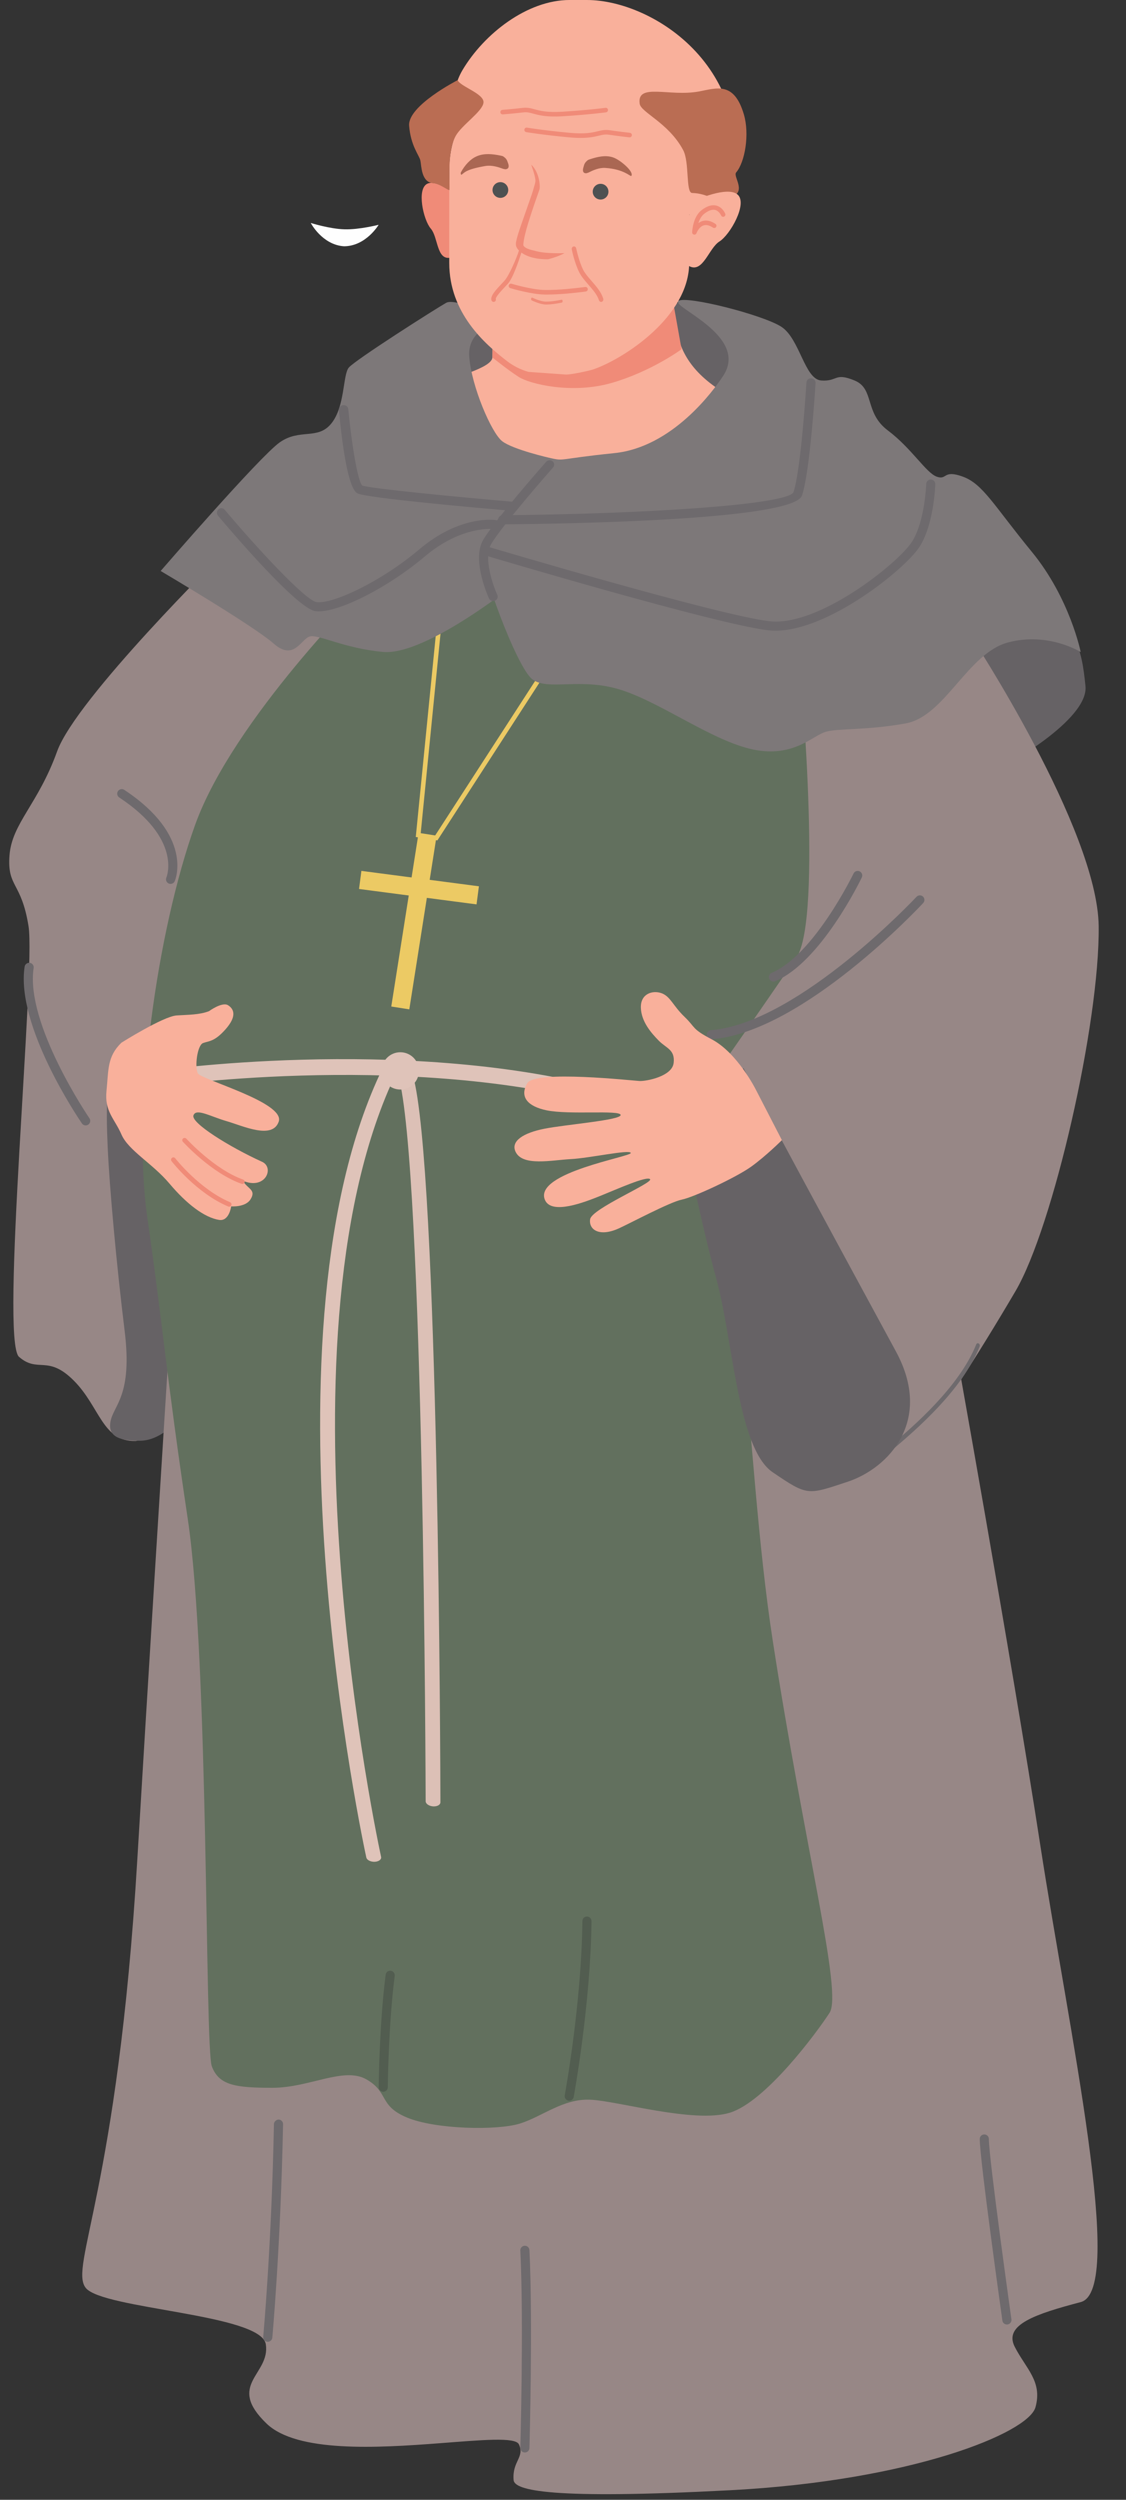 <?xml version="1.0" encoding="UTF-8"?><svg xmlns="http://www.w3.org/2000/svg" xmlns:xlink="http://www.w3.org/1999/xlink" height="2405.4" preserveAspectRatio="xMidYMid meet" version="1.0" viewBox="966.8 300.0 1083.8 2405.4" width="1083.8" zoomAndPan="magnify"><rect x="966.8" y="300.0" width="1083.8" height="2405.4" fill="#333333" stroke="none"/><g><g><path d="M 1925.676 1040.746 C 1932.547 1038.461 2015.031 992.852 2011.59 960.094 C 2008.148 927.332 2003.574 884.945 1939.418 883.789 C 1875.262 882.645 1850.059 902.117 1850.059 902.117 L 1925.676 1040.746" fill="#666265"/></g><g><path d="M 1182.148 832.133 C 1182.148 832.133 1040.09 972.102 1021.77 1023.023 C 1003.438 1073.977 978.23 1092.211 975.938 1123.184 C 973.648 1154.16 987.395 1148.188 994.27 1191.281 C 1001.141 1234.359 966.773 1589.664 985.105 1605.621 C 1003.438 1621.582 1012.602 1603.215 1037.801 1628.445 C 1063.012 1653.66 1065.301 1687.461 1097.379 1686.602 C 1129.449 1685.742 1121.438 1286.336 1121.438 1286.336 C 1121.438 1286.336 1150.082 1126.672 1216.52 1064.812 C 1282.969 1002.941 1328.789 906.703 1328.789 906.703 C 1328.789 906.703 1255.469 833.172 1182.148 832.133" fill="#978786"/></g><g><path d="M 1140.906 1663.117 C 1140.906 1663.117 1123.488 1686.363 1101.43 1686.344 C 1085.199 1686.332 1070.113 1684.086 1073.137 1667.918 C 1076.152 1651.738 1094.504 1643.355 1086.773 1580.629 C 1079.043 1517.902 1072.16 1442.609 1070.449 1403.781 C 1068.734 1364.965 1068.734 1330.887 1080.766 1319.141 C 1092.781 1307.398 1110.84 1287.637 1122.871 1292.793 C 1134.898 1297.941 1147.199 1344.113 1140.906 1390.746 C 1134.613 1437.379 1158.461 1633.23 1140.906 1663.117" fill="#666265"/></g><g><path d="M 1901.613 912.621 C 1901.613 912.621 2023.258 1097.77 2024.309 1191.281 C 2025.348 1284.766 1980.422 1480.672 1944.297 1542.293 C 1908.145 1603.93 1861.93 1676.281 1845.895 1690.023 C 1829.863 1703.766 1773.297 1642.348 1754.973 1605.617 C 1736.648 1568.879 1703.391 1409.238 1686.793 1367.633 C 1670.195 1326.012 1597.332 1271.023 1597.332 1271.023 L 1700.086 960.094 L 1901.613 912.621" fill="#978786"/></g><g><path d="M 1883.277 1578.512 C 1883.277 1578.512 1940.566 1896.531 1968.066 2075.25 C 1995.555 2253.969 2050.539 2503.719 2007.012 2515.172 C 1963.473 2526.629 1932.652 2536.969 1943.484 2558.148 C 1954.316 2579.328 1970.355 2591.461 1963.473 2616.332 C 1956.605 2641.191 1844.016 2687.02 1670.047 2696.18 C 1496.062 2705.352 1461.961 2696.379 1461.156 2686.391 C 1459.684 2668.121 1472.012 2664.742 1466.273 2652.078 C 1462.965 2644.77 1430.395 2647.891 1389.574 2651.008 C 1329.895 2655.559 1252.582 2660.129 1223.398 2632.082 C 1184.09 2594.289 1227.242 2584.961 1222.648 2555.738 C 1218.07 2526.512 1065.301 2522.051 1049.262 2501.43 C 1033.219 2480.812 1079.992 2407.488 1098.988 2089 C 1118 1770.512 1153.5 1217.188 1153.5 1217.188 L 1808.375 1296.656 L 1883.277 1578.512" fill="#978786"/></g><g><path d="M 1319.633 865.145 C 1319.633 865.145 1191.324 991.754 1154.66 1093.578 C 1118 1195.402 1093.672 1368.234 1108.57 1471.328 C 1123.461 1574.438 1126.871 1623.363 1147.492 1761.348 C 1168.113 1899.328 1163.82 2270.008 1170.703 2288.34 C 1177.57 2306.668 1193.613 2308.957 1229.121 2308.957 C 1264.641 2308.957 1297.863 2288.34 1319.633 2300.938 C 1341.402 2313.539 1331.094 2326.141 1358.578 2337.598 C 1386.078 2349.059 1445.652 2350.199 1467.406 2343.328 C 1489.188 2336.457 1508.66 2319.27 1535.02 2320.418 C 1561.363 2321.559 1634.68 2343.328 1669.047 2333.02 C 1703.418 2322.707 1752.684 2256.258 1765.285 2236.789 C 1777.887 2217.309 1741.707 2080.309 1710.539 1878.438 C 1682.332 1695.797 1685.348 1440.828 1630.168 1370.211 C 1630.168 1370.211 1733.461 1222.242 1735.637 1217.445 C 1758.441 1167.035 1735.637 927.473 1735.637 927.473 C 1735.637 927.473 1418.152 862.547 1319.633 865.145" fill="#62705e"/></g><g><path d="M 1654.594 1299.777 C 1653.648 1299.879 1652.715 1299.973 1651.77 1300.051 C 1649.363 1300.246 1647.234 1298.445 1647.039 1296.016 C 1646.859 1293.637 1648.602 1291.551 1650.961 1291.301 L 1651.074 1291.289 C 1651.906 1291.23 1652.793 1291.141 1653.637 1291.051 C 1737.148 1282.129 1847.852 1164.145 1848.969 1162.938 C 1850.633 1161.18 1853.414 1161.055 1855.168 1162.707 C 1856.957 1164.359 1857.059 1167.141 1855.406 1168.918 C 1850.746 1173.93 1741.34 1290.527 1654.594 1299.777" fill="#6e6a6d"/></g><g><path d="M 1711.281 1244.508 C 1709.566 1244.508 1707.934 1243.492 1707.234 1241.812 C 1706.301 1239.57 1707.352 1237 1709.59 1236.062 C 1750.199 1219.039 1787.988 1141.301 1788.379 1140.512 C 1789.43 1138.34 1792.07 1137.414 1794.242 1138.465 C 1796.422 1139.52 1797.348 1142.133 1796.309 1144.328 C 1794.707 1147.641 1756.68 1225.859 1712.984 1244.164 C 1712.434 1244.395 1711.84 1244.508 1711.281 1244.508" fill="#6e6a6d"/></g><g><path d="M 1819.25 1700.75 C 1818.77 1700.844 1818.23 1700.715 1817.809 1700.328 C 1817 1699.613 1816.754 1698.359 1817.27 1697.434 C 1817.902 1696.309 1820.07 1694.434 1826.223 1689.184 C 1845.289 1672.918 1889.984 1634.797 1906.449 1593.625 C 1906.859 1592.594 1907.938 1592.219 1908.84 1592.77 C 1909.754 1593.344 1910.164 1594.645 1909.742 1595.688 C 1892.914 1637.762 1847.75 1676.281 1828.461 1692.734 C 1824.547 1696.074 1820.832 1699.238 1820.316 1700.012 C 1820.047 1700.422 1819.648 1700.656 1819.25 1700.75" fill="#6e6a6d"/></g><g><path d="M 1619.453 1367.637 C 1619.453 1367.637 1639.699 1470.043 1656.098 1529.77 C 1672.477 1589.5 1676.758 1693.758 1710.52 1716.66 C 1744.277 1739.582 1743.785 1738.691 1782.734 1725.781 C 1821.68 1712.883 1865.453 1667.289 1829.141 1600.395 C 1671.047 1309.168 1682.641 1327.82 1682.641 1327.82 L 1619.453 1367.637" fill="#666265"/></g><g><path d="M 1049.262 1382.93 C 1047.871 1382.93 1046.5 1382.254 1045.652 1381.023 C 1043.043 1377.215 981.762 1287.207 990.512 1230.129 C 990.871 1227.746 993.223 1226.168 995.52 1226.461 C 997.922 1226.832 999.551 1229.062 999.191 1231.469 C 990.977 1285.109 1052.27 1375.148 1052.883 1376.051 C 1054.262 1378.043 1053.742 1380.773 1051.75 1382.156 C 1051 1382.68 1050.121 1382.93 1049.262 1382.93" fill="#6e6a6d"/></g><g><path d="M 1130.973 1150.527 C 1130.395 1150.527 1129.805 1150.422 1129.246 1150.168 C 1127.023 1149.23 1125.984 1146.668 1126.926 1144.43 C 1127.562 1142.93 1141.535 1106.984 1081.582 1067.371 C 1079.562 1066.027 1078.996 1063.312 1080.336 1061.285 C 1081.703 1059.262 1084.434 1058.703 1086.426 1060.047 C 1152.883 1103.949 1135.773 1146.109 1135.004 1147.871 C 1134.305 1149.539 1132.676 1150.527 1130.973 1150.527" fill="#6e6a6d"/></g><g><path d="M 1224.531 2553.371 C 1224.398 2553.371 1224.262 2553.359 1224.121 2553.352 C 1221.719 2553.129 1219.941 2550.988 1220.16 2548.57 C 1220.238 2547.711 1228.211 2460.289 1230.469 2343.809 C 1230.52 2341.391 1233.031 2339.512 1234.949 2339.512 C 1237.359 2339.559 1239.301 2341.559 1239.25 2343.98 C 1236.969 2460.801 1228.988 2548.5 1228.91 2549.379 C 1228.699 2551.66 1226.781 2553.371 1224.531 2553.371" fill="#6e6a6d"/></g><g><path d="M 1472.012 2659.898 L 1471.891 2659.898 C 1469.449 2659.828 1467.551 2657.809 1467.621 2655.379 C 1467.648 2654.18 1471.012 2534.469 1467.621 2465.559 C 1467.488 2463.141 1469.359 2461.07 1471.781 2460.961 L 1472.012 2460.949 C 1474.34 2460.949 1476.281 2462.781 1476.398 2465.129 C 1479.789 2534.371 1476.43 2654.43 1476.398 2655.641 C 1476.328 2658.012 1474.371 2659.898 1472.012 2659.898" fill="#6e6a6d"/></g><g><path d="M 1935.965 2536.75 C 1933.801 2536.75 1931.918 2535.172 1931.609 2532.973 C 1930.738 2526.652 1909.82 2377.789 1909.82 2358.223 C 1909.82 2355.793 1911.797 2353.832 1914.215 2353.832 C 1916.633 2353.832 1918.609 2355.793 1918.609 2358.223 C 1918.609 2377.18 1940.098 2530.211 1940.324 2531.75 C 1940.645 2534.152 1938.992 2536.371 1936.586 2536.711 C 1936.371 2536.73 1936.18 2536.75 1935.965 2536.75" fill="#6e6a6d"/></g><g><path d="M 1326.203 2091.465 C 1322.781 2091.234 1319.852 2089.535 1319.387 2087.375 C 1318.262 2082.305 1208.555 1577.406 1338.035 1321.992 C 1339.172 1319.711 1343.258 1318.559 1346.992 1319.445 C 1350.797 1320.32 1352.934 1322.859 1351.797 1325.137 C 1223.223 1578.758 1332.508 2081.742 1333.621 2086.785 C 1334.168 2089.223 1331.395 2091.324 1327.473 2091.484 C 1327.039 2091.492 1326.629 2091.492 1326.203 2091.465" fill="#dfc3b9"/></g><g><path d="M 1384.43 2038.191 C 1384.164 2038.191 1383.898 2038.184 1383.613 2038.164 C 1383.426 2038.152 1383.254 2038.133 1383.09 2038.113 C 1379.402 2037.676 1376.504 2035.562 1376.504 2033.242 C 1376.492 2027.133 1374.926 1421.43 1350.199 1335.188 C 1349.516 1332.742 1352.062 1330.629 1355.938 1330.465 C 1356.102 1330.457 1356.254 1330.457 1356.418 1330.457 C 1360.195 1330.457 1363.535 1332.281 1364.203 1334.613 C 1389.133 1421.668 1390.68 2009.293 1390.711 2034.262 C 1390.719 2036.523 1387.977 2038.191 1384.43 2038.191" fill="#dcc0b6"/></g><g><path d="M 1545.738 1355.602 C 1545.234 1355.602 1543.613 1361.77 1543.113 1361.633 C 1350.648 1311.246 1115.18 1346.004 1112.828 1346.352 C 1109.902 1346.809 1109.098 1338.312 1108.637 1335.938 C 1108.156 1333.535 1110.016 1331.266 1112.785 1330.859 C 1115.191 1330.504 1352.363 1296.047 1547.223 1347.02 C 1549.93 1347.73 1551.445 1350.176 1550.629 1352.496 C 1549.938 1354.391 1547.922 1355.602 1545.738 1355.602" fill="#dfc3b9"/></g><g><path d="M 1566.84 399.379 C 1568.219 398.734 1578.828 396.219 1582.328 392.887 C 1588.379 387.148 1596.5 373.68 1596.5 373.68 L 1598.16 374.531 C 1598.16 374.531 1588.289 391.16 1586.828 395.961 C 1585.371 400.746 1590.418 410.094 1590.418 410.094 C 1590.418 410.094 1565.84 399.844 1566.84 399.379" fill="#f9b09b"/></g><g><path d="M 1694.254 1348.383 C 1694.254 1348.383 1676.594 1313.047 1651.777 1300.043 C 1632.266 1289.828 1636.621 1288.918 1625.609 1278.367 C 1614.598 1267.828 1612.219 1258.977 1603.73 1255.77 C 1595.238 1252.574 1583.328 1255.973 1583.648 1269.512 C 1583.961 1283.055 1593.715 1294.094 1600.922 1301.426 C 1608.137 1308.75 1616.691 1309.949 1615.199 1322.859 C 1613.719 1335.742 1589.031 1340.48 1582.395 1340.184 C 1575.758 1339.871 1481.754 1329.449 1474.289 1342.324 C 1466.605 1355.598 1474.871 1364.668 1492.914 1368.398 C 1514.953 1372.934 1563.496 1367.84 1564.18 1372.836 C 1564.879 1377.82 1511.469 1382.035 1490.941 1386.074 C 1470.422 1390.117 1458.254 1398.02 1463.012 1408.223 C 1469.734 1422.621 1498.035 1416.266 1516.145 1415.344 C 1534.262 1414.41 1572.93 1405.824 1573.957 1409.402 C 1575 1412.984 1480.883 1428.25 1491.195 1454.312 C 1497.223 1469.566 1529.746 1456.711 1544.637 1450.73 C 1559.527 1444.758 1590.016 1431.016 1592.559 1434.734 C 1595.098 1438.457 1536.371 1463.082 1534.816 1473.18 C 1533.297 1482.957 1543.32 1490.688 1562.488 1481.992 C 1573.281 1477.094 1611.621 1456.625 1623.035 1454.332 C 1634.453 1452.051 1675.449 1432.969 1689.953 1422.523 C 1704.082 1412.352 1719.402 1397.098 1719.402 1397.098 L 1694.254 1348.383" fill="#f9b09b"/></g><g><path d="M 1485.176 417.43 C 1461.539 417.43 1447.836 412.355 1447.266 412.148 C 1446.137 411.719 1445.547 410.445 1445.977 409.316 C 1446.426 408.172 1447.648 407.598 1448.809 408.027 C 1448.945 408.078 1462.426 413.039 1485.176 413.039 C 1505.219 413.039 1517.949 411.797 1527.227 410.891 L 1531.566 410.477 C 1541.688 409.586 1548.637 413.133 1548.926 413.293 C 1550.008 413.848 1550.418 415.168 1549.867 416.234 C 1549.309 417.332 1547.977 417.73 1546.898 417.188 C 1546.828 417.141 1540.809 414.055 1531.957 414.852 L 1527.656 415.266 C 1518.266 416.172 1505.418 417.43 1485.176 417.43" fill="#f08b78"/></g><g><path d="M 1370.047 1330.449 C 1370.047 1340.359 1362.012 1348.391 1352.105 1348.391 C 1342.188 1348.391 1334.164 1340.359 1334.164 1330.449 C 1334.164 1320.543 1342.188 1312.512 1352.105 1312.512 C 1362.012 1312.512 1370.047 1320.543 1370.047 1330.449" fill="#dfc3b9"/></g><g><path d="M 1360.77 1271.242 L 1343.414 1268.52 L 1369.367 1103.578 L 1386.727 1106.312 L 1360.77 1271.242" fill="#ecca64"/></g><g><path d="M 1425.48 1170.238 L 1312.379 1155.41 L 1314.66 1138.004 L 1427.766 1152.828 L 1425.48 1170.238" fill="#ecca64"/></g><g><path d="M 1387.793 1108.68 L 1366.984 1105.406 L 1367.191 1103.34 L 1411.184 660.199 L 1415.531 660.629 L 1371.754 1101.719 L 1385.672 1103.902 L 1662.047 676.793 L 1665.723 679.176 L 1387.793 1108.68" fill="#ecca64"/></g><g><path d="M 1687.953 634.055 C 1687.953 634.055 1686.113 595.988 1603.746 589.859 C 1521.383 583.742 1425.18 580.133 1407.348 600.785 C 1389.512 621.449 1392.379 652.953 1401.539 666.121 C 1410.711 679.305 1437.629 684.457 1486.316 697.059 C 1535.012 709.664 1644.426 690.039 1665.047 682.379 C 1685.668 674.719 1687.953 634.055 1687.953 634.055" fill="#666265"/></g><g><path d="M 1298.969 690.945 C 1291.105 701.047 1403.336 750.984 1437.129 773.836 C 1480.137 802.934 1597.785 786.273 1628.801 767.988 C 1633.012 765.504 1745 711.324 1734.988 708.203 C 1611.309 669.641 1616.379 625.684 1615.102 575.148 C 1562.453 598.547 1440.777 594.887 1440.777 594.887 C 1440.777 594.887 1441.195 634.324 1440.734 643.996 C 1439.848 662.992 1303.977 684.504 1298.969 690.945" fill="#f9b09b"/></g><g><path d="M 1622.812 636.051 C 1622.812 636.051 1593.785 657.465 1555.5 668.484 C 1517.227 679.488 1476.684 669.508 1466.07 662.695 C 1455.473 655.898 1440.742 643.973 1440.742 643.973 L 1440.941 617.773 L 1613.867 585.871 L 1622.812 636.051" fill="#f08b78"/></g><g><path d="M 1484.871 559.055 C 1494.941 558.965 1502.734 555.715 1503.285 555.488 C 1504.402 555.008 1504.977 553.621 1504.574 552.375 C 1504.164 551.141 1502.922 550.523 1501.793 551.004 C 1501.582 551.094 1480.645 559.746 1463.992 548.145 C 1463.004 547.453 1461.645 547.785 1460.992 548.926 C 1460.344 550.043 1460.633 551.531 1461.633 552.238 C 1469.344 557.594 1477.691 559.129 1484.871 559.055" fill="#f08b78"/></g><g><path d="M 1450.176 871.199 C 1450.176 871.199 1373.465 930.766 1335.664 927.332 C 1297.855 923.895 1273.336 910.152 1264.977 912.445 C 1256.617 914.727 1249.746 936.5 1230.266 919.32 C 1210.785 902.137 1121.438 849.426 1121.438 849.426 C 1121.438 849.426 1216.516 739.457 1235.996 725.699 C 1255.465 711.953 1272.645 723.805 1285.805 707.379 C 1298.965 690.953 1296.715 660.961 1302.434 653.809 C 1308.164 646.652 1386.426 596.918 1396.227 591.395 C 1406.035 585.855 1450.664 608.855 1450.664 608.855 C 1450.664 608.855 1416.285 614.484 1418.438 643.145 C 1420.594 671.789 1439.816 716.547 1450.176 724.559 C 1460.535 732.586 1495.809 740.598 1495.809 740.598 C 1495.809 740.598 1503.969 782.984 1450.176 871.199" fill="#7d7879"/></g><g><path d="M 2007.012 927.473 C 2007.012 927.473 1976.062 907.848 1937.125 918.164 C 1898.172 928.48 1876.41 989.191 1838.602 996.07 C 1800.805 1002.934 1774.449 1000.652 1761.836 1004.09 C 1749.234 1007.516 1730.914 1029.289 1691.961 1021.27 C 1653.008 1013.25 1604.125 976.594 1564.98 963.996 C 1525.832 951.383 1494.438 965.137 1479.211 953.68 C 1463.98 942.223 1427.828 843.695 1431.008 829.957 C 1434.188 816.199 1480.668 737.152 1495.801 740.594 C 1510.949 744.031 1502.219 741.734 1558.145 736.012 C 1614.055 730.277 1653.586 675.922 1662.953 661.543 C 1687.945 623.168 1612.914 595.406 1619.66 589.672 C 1626.402 583.949 1701.195 602.922 1718.91 614.469 C 1736.637 626.031 1741.219 664.984 1757.254 666.125 C 1773.293 667.266 1769.855 658.105 1789.344 666.125 C 1808.809 674.145 1798.504 697.059 1821.422 714.238 C 1844.336 731.434 1858.078 754.969 1868.395 758.66 C 1878.695 762.352 1874.113 751.547 1893.59 758.66 C 1913.066 765.789 1923.383 786.422 1960.039 831.098 C 1996.695 875.773 2007.012 927.473 2007.012 927.473" fill="#7d7879"/></g><g><path d="M 1481.402 481.582 L 1520.262 483.141 C 1525.312 483.191 1543.965 480.988 1548.684 480.059 C 1579.902 473.879 1661.816 534.488 1661.832 502.918 L 1669.27 496.953 C 1701.984 367.355 1595.555 300.004 1531.812 300.004 L 1515.133 299.988 C 1474.094 299.988 1432.613 332.703 1412.004 367.371 C 1400.602 386.551 1399.234 417.395 1399.234 417.395 C 1399.223 446.73 1435.633 464.984 1459.574 475.453 C 1465.062 477.84 1473.254 480.355 1481.402 481.582" fill="#f9b09b"/></g><g><path d="M 1411.801 492.129 C 1411.801 492.129 1388.973 471.902 1378.254 476.711 C 1367.531 481.52 1374.301 511.762 1381.422 519.953 C 1388.543 528.141 1386.961 550.039 1399.832 548.023 C 1419.684 544.906 1411.801 492.129 1411.801 492.129" fill="#f08b78"/></g><g><path d="M 1404.383 520.73 L 1404.223 520.73 C 1403.273 520.621 1402.543 519.852 1402.484 518.898 C 1402.484 518.836 1402.152 513.219 1398.602 510.727 C 1396.594 509.309 1393.793 509.141 1390.273 510.203 C 1389.254 510.508 1388.164 509.941 1387.852 508.91 C 1387.543 507.879 1388.121 506.801 1389.152 506.477 C 1393.863 505.047 1397.812 505.414 1400.852 507.555 C 1401.91 508.309 1402.773 509.215 1403.461 510.172 C 1403.414 507.047 1402.832 503.598 1400.973 500.949 C 1398.262 497.102 1395.504 495.117 1392.773 495.023 C 1389.352 494.977 1386.691 498.027 1386.664 498.059 C 1385.98 498.887 1384.762 499.012 1383.934 498.348 C 1383.102 497.688 1382.961 496.473 1383.621 495.641 C 1383.781 495.441 1387.352 491.023 1392.781 491.145 L 1392.852 491.145 C 1396.883 491.254 1400.684 493.809 1404.141 498.719 C 1409.633 506.492 1406.441 518.773 1406.301 519.297 C 1406.074 520.176 1405.273 520.762 1404.383 520.73" fill="#f08b78"/></g><g><path d="M 1475.582 657.863 L 1511.703 660.422 C 1516.402 660.484 1533.734 656.875 1538.121 655.352 C 1567.152 645.285 1630.141 604.637 1630.141 553.074 L 1630.156 465.254 C 1630.172 408.09 1581.715 361.324 1522.473 361.309 L 1506.965 361.309 C 1447.723 361.289 1398.152 405.746 1399.234 465.203 L 1399.215 553.043 C 1399.215 600.945 1433.043 630.777 1455.305 647.84 C 1460.402 651.758 1468.012 655.855 1475.582 657.863" fill="#f9b09b"/></g><g><path d="M 1537.305 484.445 C 1537.305 488.621 1540.695 492.012 1544.875 492.012 C 1549.059 492.012 1552.449 488.621 1552.449 484.445 C 1552.449 480.266 1549.059 476.875 1544.875 476.875 C 1540.695 476.875 1537.305 480.266 1537.305 484.445" fill="#4e5152"/></g><g><path d="M 1440.852 482.836 C 1440.852 487.016 1444.242 490.41 1448.418 490.41 C 1452.602 490.41 1455.992 487.016 1455.992 482.836 C 1455.992 478.652 1452.602 475.262 1448.418 475.262 C 1444.242 475.262 1440.852 478.652 1440.852 482.836" fill="#4e5152"/></g><g><path d="M 1535.074 453.086 C 1542.145 450.82 1549.602 449.051 1556.824 451.43 C 1563.891 453.777 1577.426 465.5 1574.453 469.285 C 1573.512 470.16 1567.77 462.852 1549.512 461.586 C 1543.391 461.164 1537.484 463.918 1533.172 466.078 L 1531.281 466.703 C 1527.781 466.953 1527.531 464.168 1528.172 461.727 C 1529.164 457.953 1529.422 456.703 1532.504 454.121 C 1532.773 453.887 1534.793 453.102 1535.074 453.086" fill="#aa6753"/></g><g><path d="M 1448.301 449.668 C 1440.809 448.18 1432.961 447.223 1425.617 450.402 C 1419.539 453.035 1414.211 458.844 1410.41 465.844 C 1410.047 466.504 1410.227 468.07 1411 468.18 C 1413.918 466.129 1414.988 463.027 1433.848 459.754 C 1440.168 458.656 1446.48 460.77 1451.09 462.461 L 1453.078 462.887 C 1456.727 462.746 1456.82 459.941 1456 457.562 C 1454.727 453.895 1454.379 452.66 1451.027 450.418 C 1450.738 450.215 1448.578 449.668 1448.301 449.668" fill="#aa6753"/></g><g><path d="M 1298.441 520.656 C 1312.453 521.102 1331.262 516.297 1331.262 516.297 C 1331.262 516.297 1319.164 536.805 1298.012 536.988 C 1276.902 535.664 1265.895 514.543 1265.895 514.543 C 1265.895 514.543 1284.422 520.352 1298.441 520.656" fill="#fefefe"/></g><g><path d="M 1407.352 377.102 C 1407.352 377.102 1359.102 401.691 1360.59 420.969 C 1362.082 440.227 1370.289 449.48 1371.402 454.355 C 1372.508 459.23 1372.039 475.758 1384.121 476.336 C 1389.852 476.609 1398.668 483.773 1399.211 482.727 C 1400.539 480.184 1396.23 447.824 1405.352 430.926 C 1411.07 420.34 1431.531 407.191 1432.188 398.617 C 1432.852 390.055 1409.43 383.121 1407.352 377.102" fill="#ba6d53"/></g><g><path d="M 1682.793 410.09 C 1688.41 429.102 1683.902 455.902 1675.379 465.926 C 1671.824 470.09 1687.605 486.113 1667.625 490.566 C 1651.859 494.074 1649.016 486.16 1633.008 485.695 C 1626.656 485.5 1630.594 456.129 1624.371 444.449 C 1610.328 418.102 1583.66 408.273 1582.492 399.762 C 1579.691 379.43 1611.066 393.328 1639.555 388.02 C 1656.445 384.867 1673.336 378 1682.793 410.09" fill="#ba6d53"/></g><g><path d="M 1635.973 492.773 C 1635.973 492.773 1666.91 478.617 1676.766 487.234 C 1686.633 495.852 1669.586 525.906 1659.332 532.324 C 1649.062 538.746 1643.617 562.613 1630.562 556.285 C 1610.391 546.496 1635.973 492.773 1635.973 492.773" fill="#f9b09b"/></g><g><path d="M 1634.582 525.691 L 1634.75 525.734 C 1635.793 525.953 1636.84 525.352 1637.191 524.355 C 1637.223 524.293 1639.402 518.395 1643.996 516.906 C 1646.605 516.047 1649.633 516.766 1653.059 519.055 C 1654.039 519.715 1655.391 519.453 1656.051 518.457 C 1656.727 517.457 1656.449 516.121 1655.469 515.461 C 1650.891 512.391 1646.574 511.484 1642.629 512.789 C 1641.262 513.25 1640.047 513.926 1638.988 514.738 C 1640.062 511.406 1641.801 507.922 1644.641 505.711 C 1648.789 502.484 1652.383 501.258 1655.328 502.055 C 1659 503.113 1660.844 507.23 1660.859 507.277 C 1661.305 508.383 1662.578 508.918 1663.668 508.473 C 1664.773 508.043 1665.312 506.785 1664.883 505.68 C 1664.789 505.434 1662.41 499.551 1656.574 497.906 L 1656.512 497.879 C 1652.164 496.695 1647.281 498.184 1642 502.285 C 1633.613 508.797 1633.016 522.941 1633 523.539 C 1632.969 524.539 1633.629 525.43 1634.582 525.691" fill="#f08b78"/></g><g><path d="M 1460.461 791.625 C 1460.336 791.625 1460.191 791.613 1460.051 791.598 C 1427.281 788.789 1319.66 779.281 1310.832 774.715 C 1301.883 770.066 1296.203 728.594 1293.012 694.621 C 1292.781 692.211 1294.633 690.07 1297.133 689.844 C 1300.02 689.703 1301.82 691.434 1302.051 693.828 C 1305.051 725.805 1311.031 762.938 1315.441 767.176 C 1322.293 770.055 1408.312 778.359 1460.859 782.852 C 1463.352 783.066 1465.195 785.191 1464.984 787.613 C 1464.758 789.895 1462.785 791.625 1460.461 791.625" fill="#6e6a6d"/></g><g><path d="M 1450.68 804.551 C 1448.258 804.551 1446.297 802.602 1446.281 800.195 C 1446.266 797.758 1448.203 795.781 1450.637 795.766 C 1582.051 794.676 1722.66 786.164 1730.473 773.809 C 1737.809 752.281 1742.969 668.969 1743.027 668.137 C 1743.172 665.715 1744.977 663.867 1747.684 664.023 C 1750.105 664.168 1751.941 666.246 1751.812 668.668 C 1751.582 672.152 1746.48 754.004 1738.742 776.789 C 1730.703 800.395 1516.25 804.008 1450.711 804.551 L 1450.68 804.551" fill="#6e6a6d"/></g><g><path d="M 1441.465 878.34 C 1439.789 878.34 1438.172 877.414 1437.449 875.832 C 1436.77 874.352 1420.762 839.184 1431.676 819.879 C 1441.77 801.957 1490.398 746.719 1492.449 744.379 C 1494.027 742.621 1496.785 742.387 1498.641 743.867 C 1500.496 745.348 1500.73 747.996 1499.18 749.754 C 1498.668 750.336 1449.086 806.68 1439.391 823.84 C 1432.035 836.887 1441.301 863.367 1445.484 872.469 C 1446.453 874.586 1445.441 877.051 1443.238 877.992 C 1442.656 878.23 1442.062 878.34 1441.465 878.34" fill="#6e6a6d"/></g><g><path d="M 1713.238 906.875 C 1710.891 906.875 1708.609 906.766 1706.355 906.504 C 1656.504 900.789 1441.969 836.887 1432.863 834.168 C 1430.57 833.48 1429.238 831.035 1429.938 828.715 C 1430.613 826.395 1432.961 825.051 1435.352 825.75 C 1437.562 826.41 1658.262 892.152 1707.348 897.77 C 1754.59 903.262 1830.66 842.379 1844.27 821.793 C 1857.059 802.469 1858.293 766.035 1858.32 765.664 C 1858.391 763.289 1860.324 761.406 1862.676 761.406 L 1862.812 761.406 C 1865.215 761.488 1867.109 763.508 1867.043 765.926 C 1866.988 767.52 1865.711 805.246 1851.523 826.668 C 1837.391 848.023 1764.34 906.875 1713.238 906.875" fill="#6e6a6d"/></g><g><path d="M 1273.566 888.285 C 1272.445 888.285 1271.395 888.23 1270.434 888.094 C 1252.766 885.762 1189.223 811.195 1176.664 796.27 C 1175.125 794.438 1175.305 791.656 1177.086 790.07 C 1178.824 788.48 1181.523 788.672 1183.074 790.504 C 1213.414 826.566 1260.906 877.988 1271.516 879.383 C 1286.953 881.488 1333.574 859.75 1370.234 828.723 C 1409.266 795.688 1442.398 800.203 1443.863 800.406 C 1446.172 800.762 1447.77 802.973 1447.445 805.359 C 1447.121 807.746 1445.223 809.512 1442.656 809.105 C 1442.316 809.062 1411.531 805.129 1375.617 835.52 C 1341.215 864.648 1295.074 888.285 1273.566 888.285" fill="#6e6a6d"/></g><g><path d="M 1441.934 590.516 C 1440.973 590.516 1440.09 589.883 1439.824 588.918 C 1438.633 584.719 1443.934 579.098 1450.062 572.59 L 1452.273 570.219 C 1456.773 565.355 1464.32 547.746 1466.312 541.027 C 1466.672 539.879 1466.492 538.293 1467.664 538.684 C 1468.832 539.016 1469.5 540.242 1469.152 541.402 C 1468.844 542.43 1461.602 566.609 1455.5 573.211 L 1453.25 575.594 C 1449.852 579.207 1443.543 585.91 1444.043 587.738 C 1444.363 588.902 1443.691 590.125 1442.512 590.441 C 1442.32 590.5 1442.121 590.516 1441.934 590.516" fill="#f08b78"/></g><g><path d="M 1545.574 590.52 C 1544.578 590.609 1543.609 589.914 1543.262 588.797 C 1541.691 583.75 1537.383 578.777 1533.184 573.973 C 1529.754 570 1526.473 566.25 1524.434 562.246 C 1519.871 553.316 1517.27 540.699 1517.164 540.152 C 1516.879 538.793 1517.617 537.465 1518.797 537.176 C 1520.109 536.875 1521.152 537.766 1521.441 539.141 C 1521.473 539.246 1523.996 551.531 1528.195 559.77 C 1529.965 563.215 1533.016 566.734 1536.266 570.453 C 1540.812 575.664 1545.484 581.059 1547.387 587.211 C 1547.809 588.539 1547.219 589.961 1546.07 590.398 C 1545.906 590.457 1545.738 590.504 1545.574 590.52" fill="#f08b78"/></g><g><path d="M 1525.625 432.73 C 1522.434 432.73 1518.766 432.559 1514.477 432.16 C 1488.645 429.727 1473.496 427.164 1473.336 427.148 C 1472.156 426.945 1471.355 425.805 1471.555 424.602 C 1471.746 423.418 1472.727 422.594 1474.094 422.816 C 1474.234 422.848 1489.227 425.379 1514.887 427.781 C 1530.086 429.219 1536.773 427.59 1542.164 426.297 C 1545.887 425.395 1549.098 424.637 1553.656 425.301 C 1563.797 426.785 1572.934 427.781 1573.047 427.781 C 1574.246 427.926 1575.117 429 1574.984 430.199 C 1574.844 431.402 1573.914 432.227 1572.566 432.16 C 1572.477 432.145 1563.246 431.148 1553.004 429.648 C 1549.285 429.078 1546.727 429.711 1543.195 430.566 C 1539.246 431.512 1534.227 432.73 1525.625 432.73" fill="#f08b78"/></g><g><path d="M 1497.676 412.074 C 1500.867 412.168 1504.547 412.121 1508.848 411.852 C 1534.738 410.211 1549.957 408.121 1550.117 408.09 C 1551.297 407.93 1552.145 406.816 1551.977 405.621 C 1551.816 404.426 1550.867 403.566 1549.488 403.742 C 1549.348 403.773 1534.289 405.844 1508.566 407.469 C 1493.324 408.441 1486.688 406.609 1481.348 405.16 C 1477.656 404.141 1474.469 403.281 1469.887 403.805 C 1459.707 404.984 1450.539 405.684 1450.438 405.699 C 1449.238 405.797 1448.328 406.848 1448.426 408.059 C 1448.527 409.254 1449.426 410.113 1450.789 410.082 C 1450.867 410.066 1460.125 409.348 1470.406 408.172 C 1474.148 407.707 1476.688 408.426 1480.188 409.383 C 1484.098 410.449 1489.086 411.82 1497.676 412.074" fill="#f08b78"/></g><g><path d="M 1478.086 458.391 C 1479.734 463.645 1481.145 466.73 1482.055 472.516 C 1482.496 474.762 1481.586 477.242 1480.895 479.582 C 1480.324 481.934 1479.496 484.461 1478.695 486.941 L 1468.184 517.035 C 1466.477 522.242 1464.664 526.918 1463.484 533.094 C 1463.316 533.547 1463.266 535.59 1463.586 536.852 C 1464.035 538.133 1464.625 539.051 1465.227 539.848 C 1466.438 541.312 1467.715 542.449 1469.055 543.34 C 1471.715 545.18 1474.516 546.379 1477.336 547.285 C 1483.008 549.016 1488.758 549.559 1494.398 549.469 C 1499.996 548.016 1505.266 546.223 1510.164 543.59 C 1494.516 544.008 1486.316 542.762 1481.785 541.375 C 1479.555 540.656 1472.684 539.848 1470.547 536.152 C 1470.125 525.266 1485.375 484.977 1486.078 482.152 C 1486.887 479.379 1486.105 465.859 1478.086 458.391" fill="#f08b78"/></g><g><path d="M 1514.691 2321.371 C 1514.43 2321.371 1514.16 2321.352 1513.879 2321.301 C 1511.5 2320.859 1509.93 2318.57 1510.359 2316.18 C 1510.539 2315.32 1526.461 2228.539 1527.379 2148.52 C 1527.422 2146.09 1529.25 2144.078 1531.82 2144.18 C 1534.238 2144.211 1536.199 2146.199 1536.16 2148.629 C 1535.219 2229.41 1519.16 2316.898 1519.012 2317.781 C 1518.621 2319.898 1516.762 2321.371 1514.691 2321.371" fill="#525d50"/></g><g><path d="M 1335.68 2312.781 L 1335.641 2312.781 C 1333.211 2312.762 1331.27 2310.77 1331.289 2308.359 C 1331.289 2307.75 1331.852 2247.961 1338.012 2200.141 C 1338.32 2197.719 1340.52 2195.988 1342.93 2196.34 C 1345.34 2196.648 1347.031 2198.859 1346.73 2201.262 C 1340.641 2248.559 1340.07 2307.828 1340.07 2308.422 C 1340.051 2310.84 1338.078 2312.781 1335.68 2312.781" fill="#525d50"/></g><g><path d="M 1083.703 1303.309 C 1083.703 1303.309 1123.934 1277.965 1136.781 1277.113 C 1147.562 1276.391 1158.703 1276.59 1167.949 1273 C 1167.949 1273 1180.68 1263.691 1186.324 1267.281 C 1191.98 1270.883 1195.113 1277.773 1183.863 1290.461 C 1173.242 1302.453 1167.949 1301.594 1162.293 1303.648 C 1156.637 1305.703 1154.102 1326.594 1157.18 1332.75 C 1160.27 1338.918 1241.609 1360.785 1235.07 1379.332 C 1228.902 1396.801 1200.824 1383.445 1184.898 1378.82 C 1168.973 1374.199 1155.562 1366.07 1152.992 1373.27 C 1150.418 1380.461 1187.453 1403.543 1219.121 1417.969 C 1231.148 1423.465 1222.383 1445.449 1200.492 1436.129 C 1205.105 1444.184 1213.754 1444.746 1207.938 1454.059 C 1203.027 1461.918 1189.316 1460.82 1189.316 1460.82 C 1189.316 1460.82 1187.434 1475.445 1177.664 1473.848 C 1163.41 1471.527 1146.367 1458.445 1129.934 1438.922 C 1113.484 1419.406 1090.379 1407.07 1083.703 1391.656 C 1077.023 1376.254 1067.254 1369.574 1069.32 1349.539 C 1071.367 1329.512 1069.832 1316.664 1083.703 1303.309" fill="#f9b09b"/></g><g><path d="M 1200.031 1439.25 C 1199.781 1439.238 1199.551 1439.199 1199.309 1439.109 C 1170.609 1429.02 1143.91 1399.809 1142.77 1398.57 C 1141.969 1397.66 1142.051 1396.289 1143.012 1395.512 C 1143.91 1394.719 1145.34 1394.82 1146.199 1395.73 C 1146.461 1396.02 1173.262 1425.34 1200.852 1435.059 C 1202.02 1435.469 1202.629 1436.711 1202.191 1437.828 C 1201.859 1438.73 1200.961 1439.27 1200.031 1439.25" fill="#f08b78"/></g><g><path d="M 1187.461 1461.121 C 1187.121 1461.141 1186.801 1461.078 1186.48 1460.949 C 1156.141 1448.191 1132.891 1418.578 1131.91 1417.32 C 1131.16 1416.34 1131.34 1414.922 1132.301 1414.148 C 1133.27 1413.379 1134.68 1413.539 1135.469 1414.551 C 1135.699 1414.84 1158.98 1444.488 1188.211 1456.781 C 1189.359 1457.27 1189.898 1458.59 1189.43 1459.73 C 1189.078 1460.57 1188.301 1461.078 1187.461 1461.121" fill="#f08b78"/></g><g><path d="M 1493.035 583.438 C 1492.441 583.438 1491.844 583.438 1491.25 583.422 C 1478.035 583.273 1458.766 577.496 1457.965 577.242 C 1456.793 576.887 1456.145 575.664 1456.484 574.504 C 1456.844 573.34 1458.094 572.684 1459.234 573.043 C 1459.422 573.102 1478.715 578.879 1491.309 579.027 C 1505.426 579.191 1521.301 577.242 1528.016 576.41 L 1530.086 576.156 C 1531.277 575.945 1532.395 576.871 1532.527 578.078 C 1532.68 579.266 1531.812 580.371 1530.609 580.504 L 1528.566 580.773 C 1522.031 581.574 1507.078 583.438 1493.035 583.438" fill="#f08b78"/></g><g><path d="M 1492.598 593.023 C 1492.363 593.023 1492.109 593.023 1491.871 593.008 C 1486.617 592.918 1478.926 589.234 1478.605 589.086 C 1478.148 588.848 1477.887 588.078 1478.016 587.336 C 1478.168 586.598 1478.668 586.184 1479.117 586.402 C 1479.188 586.449 1486.883 590.121 1491.902 590.227 C 1497.543 590.328 1503.867 589.086 1506.547 588.551 L 1507.379 588.387 C 1507.852 588.254 1508.297 588.832 1508.34 589.602 C 1508.414 590.371 1508.074 591.07 1507.586 591.156 L 1506.77 591.32 C 1504.164 591.84 1498.195 593.023 1492.598 593.023" fill="#f08b78"/></g></g></svg>